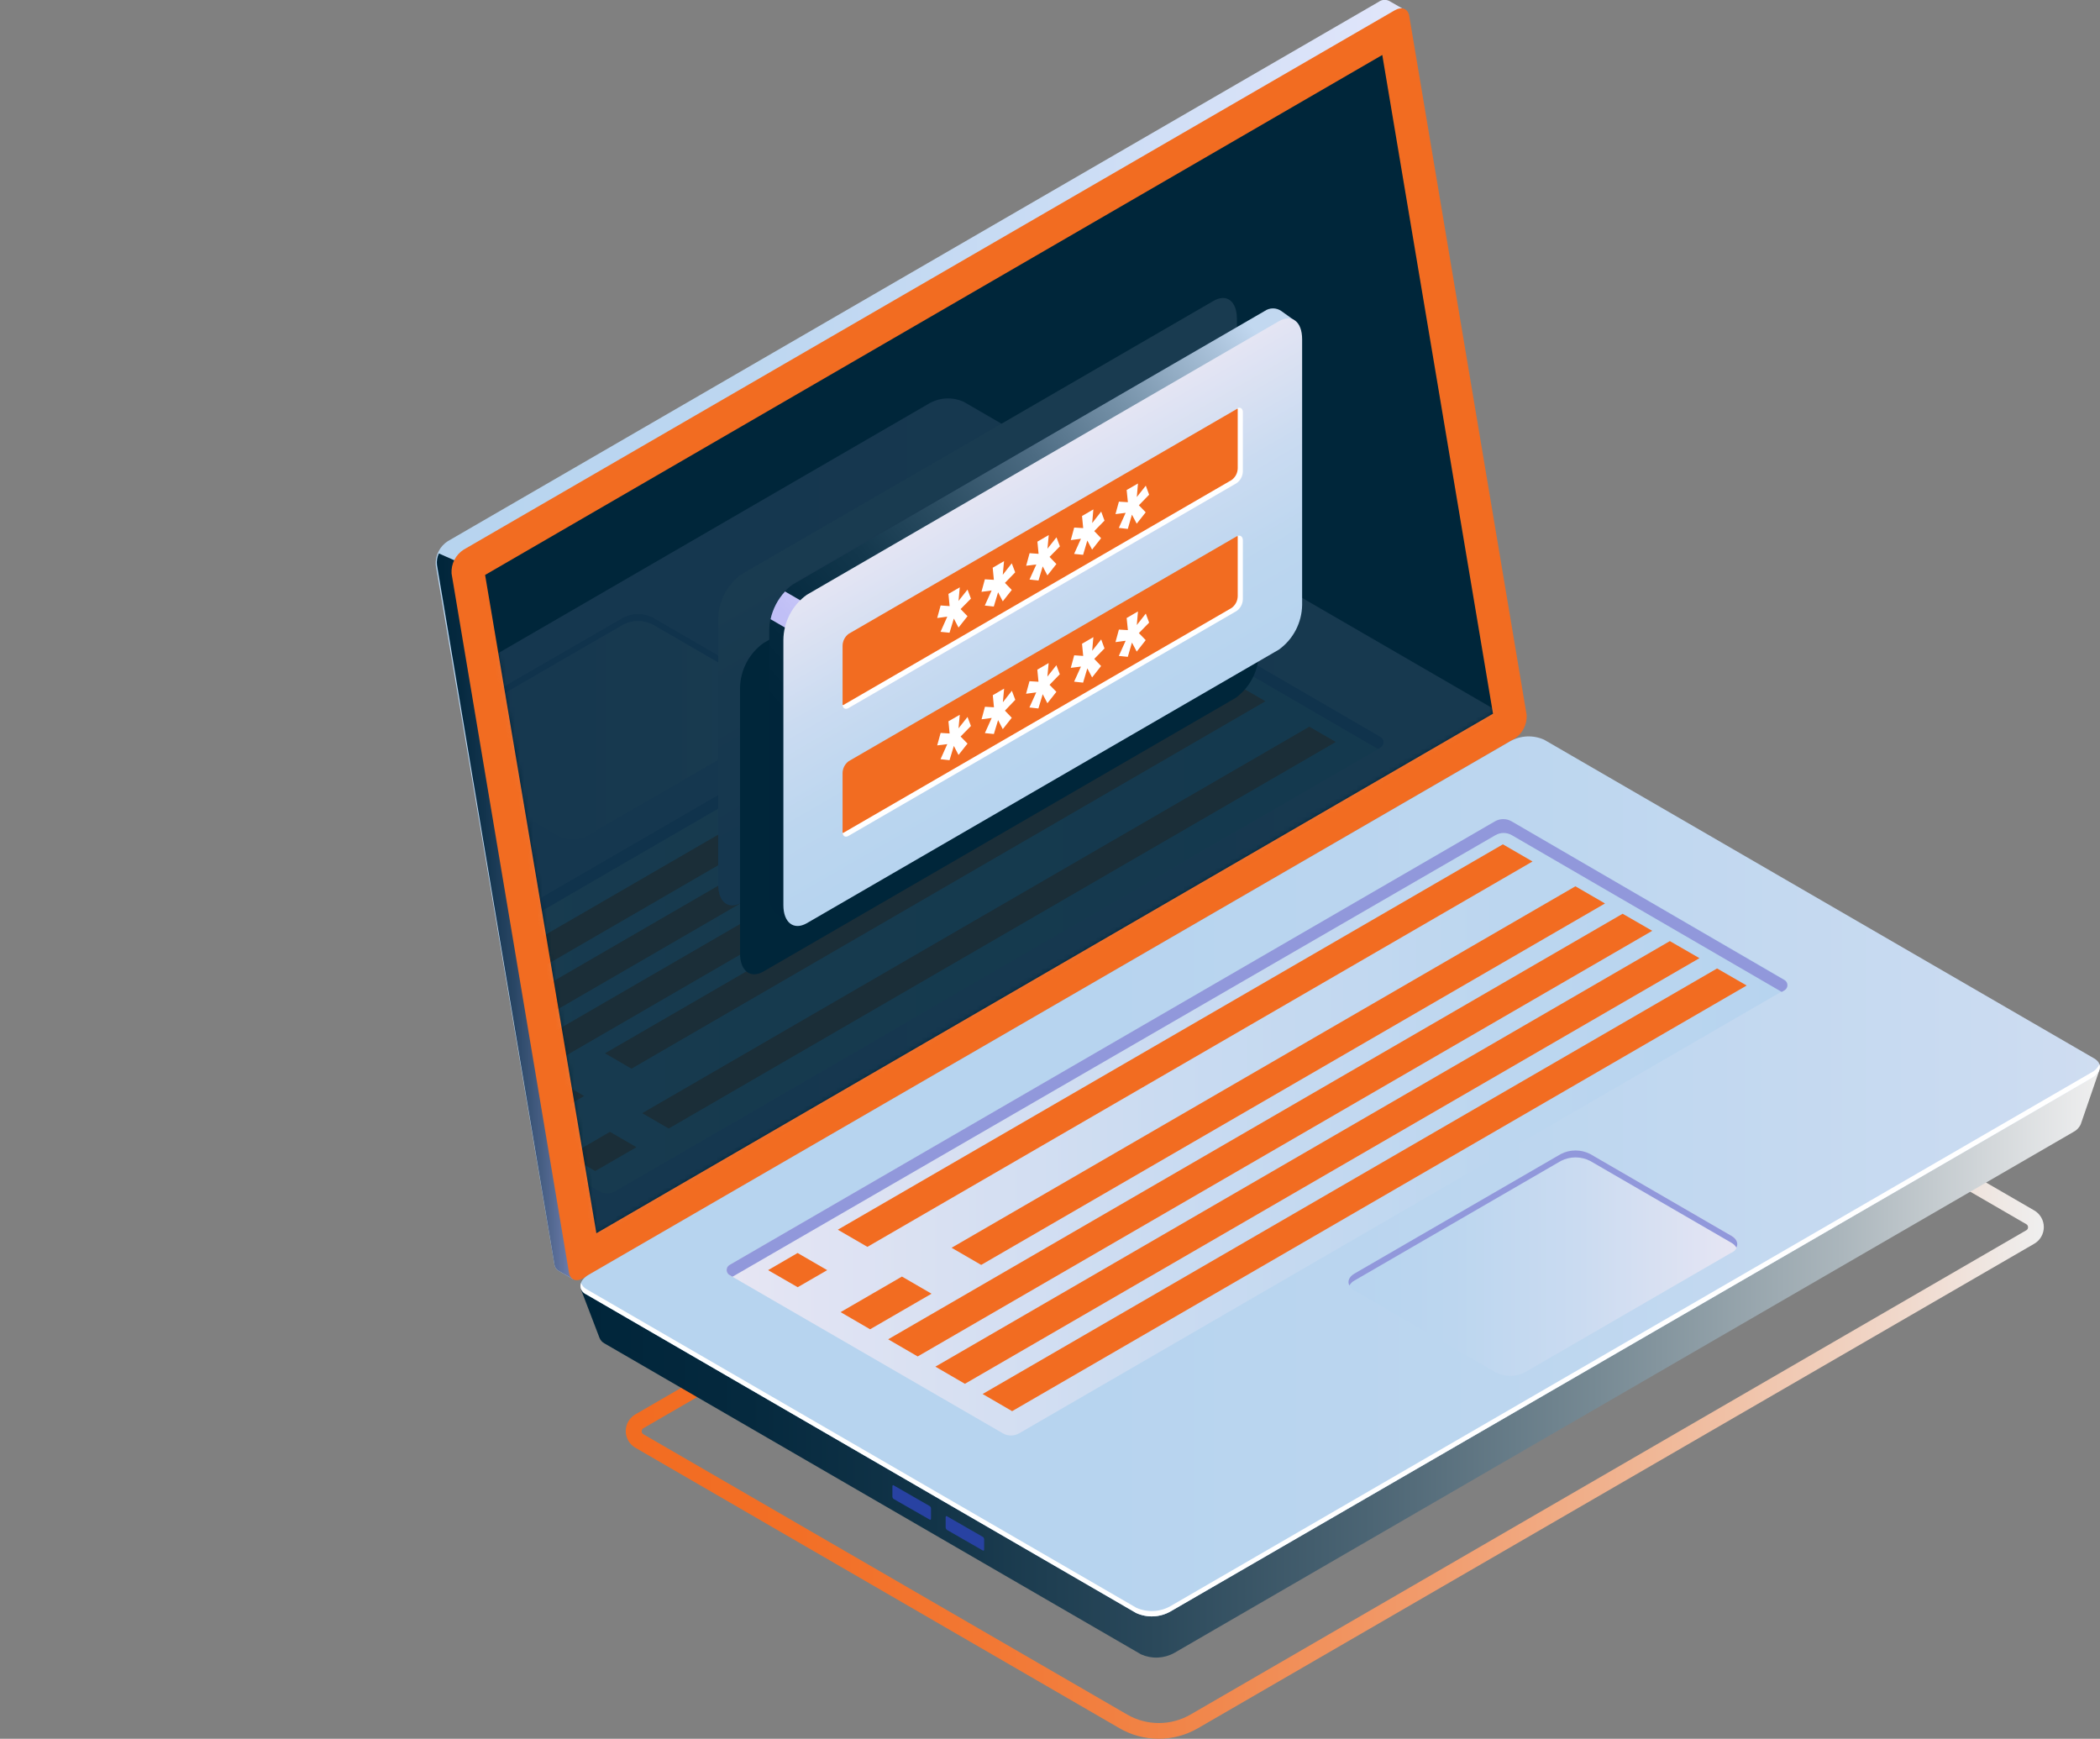<svg width="459" height="380" viewBox="0 0 459 380" fill="none" xmlns="http://www.w3.org/2000/svg">
<rect x="0" y="0" width="459" height="380" fill="#808080" stroke="none"/>
<g clip-path="url(#clip0_192_9704)">
<path d="M253.25 380C256.282 380.006 259.261 379.203 261.881 377.672L444.608 271.826C445.25 271.459 445.783 270.927 446.154 270.286C446.525 269.645 446.721 268.917 446.721 268.176C446.721 267.435 446.525 266.707 446.154 266.066C445.783 265.425 445.25 264.894 444.608 264.526L331.067 198.75C330.809 198.595 330.513 198.514 330.212 198.514C329.911 198.514 329.616 198.595 329.357 198.75L138.864 309.114C138.227 309.482 137.698 310.013 137.33 310.652C136.963 311.291 136.769 312.016 136.769 312.754C136.769 313.492 136.963 314.217 137.33 314.856C137.698 315.494 138.227 316.025 138.864 316.394L244.639 377.672C247.253 379.2 250.225 380.004 253.25 380ZM330.222 202.262L442.898 267.545C443.016 267.611 443.114 267.708 443.18 267.827C443.246 267.945 443.277 268.08 443.271 268.216C443.276 268.348 443.243 268.48 443.177 268.595C443.111 268.71 443.015 268.804 442.898 268.867L260.171 374.732C258.075 375.933 255.703 376.564 253.29 376.564C250.876 376.564 248.504 375.933 246.408 374.732L140.633 313.454C140.518 313.39 140.423 313.295 140.357 313.181C140.291 313.066 140.257 312.935 140.26 312.803C140.254 312.667 140.286 312.533 140.352 312.414C140.418 312.296 140.515 312.198 140.633 312.132L330.222 202.262Z" fill="url(#paint0_linear_192_9704)"/>
<path d="M330.379 154.438L304.82 2.88L306.786 2.012L303.7 0.237C303.327 0.036 302.906 -0.054 302.484 -0.022C302.063 0.009 301.659 0.161 301.321 0.414L97.871 118.275C97.012 118.827 96.316 119.599 95.853 120.511C95.389 121.423 95.177 122.442 95.237 123.464L121.169 276.245C121.202 276.573 121.317 276.888 121.502 277.16C121.688 277.432 121.938 277.654 122.231 277.804L125.239 279.54L125.75 276.719H125.593L327.804 159.627C328.64 159.057 329.317 158.28 329.768 157.371C330.219 156.462 330.43 155.452 330.379 154.438Z" fill="url(#paint1_linear_192_9704)"/>
<path d="M99.287 122.438L95.925 120.958C95.549 121.743 95.405 122.62 95.512 123.484L121.169 276.245C121.202 276.573 121.317 276.888 121.502 277.16C121.688 277.433 121.938 277.654 122.231 277.804L125.239 279.54L125.75 276.719H125.593L135.816 270.8L99.287 122.438Z" fill="url(#paint2_linear_192_9704)"/>
<path d="M331.009 161.462L127.539 279.323C125.967 280.25 124.63 279.718 124.354 278.08L98.697 125.319C98.637 124.297 98.85 123.277 99.313 122.366C99.776 121.454 100.473 120.682 101.332 120.13L304.82 2.269C306.393 1.361 307.75 1.874 308.025 3.512L333.682 156.273C333.734 157.298 333.514 158.319 333.044 159.23C332.574 160.142 331.872 160.912 331.009 161.462Z" fill="#F26C21"/>
<path d="M302.127 12.015L106.03 125.654L130.351 269.518L326.329 155.977L302.127 12.015Z" fill="#00263A"/>
<path d="M458.882 233.828L447.793 239.747L336.455 175.233C335.302 174.711 334.043 174.467 332.78 174.522C331.516 174.577 330.283 174.928 329.18 175.548L137.173 286.78C135.325 285.755 126.95 281.71 126.95 281.71L131.019 292.344C131.224 292.89 131.623 293.34 132.14 293.607L249.397 361.553C250.55 362.071 251.808 362.312 253.071 362.257C254.334 362.202 255.566 361.853 256.671 361.238L453.161 247.401C453.903 247.033 454.489 246.41 454.812 245.646L458.882 233.828Z" fill="url(#paint3_linear_192_9704)"/>
<path d="M457.171 235.623L255.786 352.202C254.656 352.836 253.392 353.195 252.098 353.25C250.804 353.304 249.515 353.054 248.335 352.518L128.169 282.894C126.202 281.789 126.497 279.856 128.699 278.573L330.084 161.995C331.215 161.361 332.478 161.002 333.773 160.947C335.067 160.892 336.356 161.143 337.536 161.679L457.702 231.303C459.609 232.407 459.373 234.341 457.171 235.623Z" fill="url(#paint4_linear_192_9704)"/>
<path d="M128.168 281.73L248.335 351.353C249.515 351.89 250.804 352.14 252.098 352.086C253.392 352.031 254.656 351.672 255.786 351.038L457.171 234.361C457.93 233.983 458.529 233.346 458.862 232.565C459.236 233.571 458.666 234.755 457.171 235.623L255.786 352.202C254.656 352.836 253.392 353.195 252.098 353.25C250.804 353.304 249.515 353.054 248.335 352.517L128.168 282.894C127.687 282.712 127.295 282.347 127.078 281.879C126.862 281.41 126.836 280.875 127.008 280.388C127.22 280.962 127.633 281.438 128.168 281.73Z" fill="white"/>
<path d="M195.054 327.047V324.838C195.054 324.621 195.172 324.522 195.33 324.621L203.194 329.139C203.281 329.198 203.354 329.277 203.405 329.369C203.456 329.462 203.485 329.565 203.489 329.671V331.901C203.489 332.098 203.351 332.197 203.194 332.098L195.33 327.6C195.244 327.535 195.175 327.452 195.127 327.356C195.079 327.26 195.054 327.155 195.054 327.047Z" fill="#2842A2"/>
<path d="M206.694 333.795V331.585C206.694 331.368 206.831 331.269 206.969 331.368L214.833 335.886C214.918 335.946 214.988 336.026 215.035 336.119C215.083 336.211 215.108 336.314 215.108 336.419V338.648C215.108 338.845 214.99 338.944 214.833 338.865L206.969 334.347C206.886 334.28 206.819 334.196 206.772 334.101C206.724 334.005 206.698 333.901 206.694 333.795Z" fill="#2842A2"/>
<path d="M159.508 276.462L326.84 179.494C327.392 179.18 328.015 179.014 328.649 179.014C329.283 179.014 329.907 179.18 330.458 179.494L390.05 214.099C390.241 214.215 390.399 214.378 390.509 214.574C390.619 214.769 390.677 214.989 390.677 215.214C390.677 215.438 390.619 215.658 390.509 215.854C390.399 216.049 390.241 216.212 390.05 216.328L222.776 313.237C222.23 313.556 221.609 313.724 220.977 313.724C220.345 313.724 219.724 313.556 219.178 313.237L159.508 278.692C159.312 278.58 159.148 278.417 159.035 278.222C158.921 278.026 158.862 277.803 158.862 277.577C158.862 277.35 158.921 277.128 159.035 276.932C159.148 276.736 159.312 276.574 159.508 276.462Z" fill="url(#paint5_linear_192_9704)"/>
<path d="M159.508 278.692L160.098 279.027L326.84 182.533C327.39 182.212 328.014 182.043 328.649 182.043C329.285 182.043 329.909 182.212 330.458 182.533L389.44 216.782L390.05 216.427C390.241 216.311 390.399 216.148 390.509 215.952C390.619 215.757 390.677 215.537 390.677 215.312C390.677 215.088 390.619 214.868 390.509 214.672C390.399 214.477 390.241 214.314 390.05 214.198L330.379 179.494C329.828 179.18 329.205 179.014 328.571 179.014C327.936 179.014 327.313 179.18 326.762 179.494L159.429 276.462C159.237 276.581 159.079 276.749 158.972 276.949C158.865 277.149 158.813 277.373 158.821 277.6C158.829 277.827 158.897 278.047 159.018 278.239C159.138 278.431 159.307 278.587 159.508 278.692Z" fill="#9198DB"/>
<path d="M334.96 188.274L189.589 272.497L183.12 268.748L328.492 184.525L334.96 188.274Z" fill="#F26C21"/>
<path d="M350.807 197.448L214.46 276.443L207.991 272.694L344.338 193.699L350.807 197.448Z" fill="#F26C21"/>
<path d="M361.129 203.426L200.579 296.448L194.13 292.699L354.66 199.697L361.129 203.426Z" fill="#F26C21"/>
<path d="M371.451 209.403L210.901 302.426L204.452 298.677L364.982 205.675L371.451 209.403Z" fill="#F26C21"/>
<path d="M381.773 215.381L221.223 308.404L214.774 304.655L375.304 211.653L381.773 215.381Z" fill="#F26C21"/>
<path d="M180.8 277.587L174.352 281.316L167.883 277.587L174.332 273.838L180.8 277.587Z" fill="#F26C21"/>
<path d="M203.607 282.736L190.179 290.509L183.73 286.761L197.138 278.988L203.607 282.736Z" fill="#F26C21"/>
<path d="M333.289 299.92L378.411 273.779C378.79 273.641 379.118 273.389 379.35 273.057C379.582 272.725 379.706 272.33 379.706 271.925C379.706 271.519 379.582 271.124 379.35 270.792C379.118 270.46 378.79 270.208 378.411 270.07L347.563 252.196C346.573 251.69 345.478 251.426 344.368 251.426C343.257 251.426 342.163 251.69 341.173 252.196L296.052 278.337C295.672 278.475 295.344 278.727 295.112 279.059C294.881 279.391 294.756 279.786 294.756 280.191C294.756 280.596 294.881 280.992 295.112 281.323C295.344 281.655 295.672 281.907 296.052 282.046L326.899 299.92C327.889 300.426 328.984 300.69 330.094 300.69C331.205 300.69 332.3 300.426 333.289 299.92Z" fill="url(#paint6_linear_192_9704)"/>
<path d="M296.052 279.856L341.173 253.715C342.163 253.209 343.257 252.945 344.368 252.945C345.478 252.945 346.573 253.209 347.563 253.715L378.411 271.589C378.878 271.839 379.266 272.215 379.531 272.674C379.983 271.786 379.629 270.701 378.411 270.07L347.563 252.196C346.573 251.69 345.478 251.426 344.368 251.426C343.257 251.426 342.163 251.69 341.173 252.196L296.052 278.337C294.833 279.047 294.479 280.053 294.931 280.941C295.196 280.481 295.584 280.105 296.052 279.856Z" fill="#9198DB"/>
<g opacity="0.11">
<mask id="mask0_192_9704" style="mask-type:luminance" maskUnits="userSpaceOnUse" x="106" y="12" width="221" height="258">
<path d="M302.127 12.015L106.011 125.634L130.331 269.498L326.31 155.958L302.127 12.015Z" fill="white"/>
</mask>
<g mask="url(#mask0_192_9704)">
<path d="M330.281 161.738L128.896 278.415C127.765 279.05 126.502 279.408 125.208 279.463C123.913 279.518 122.624 279.267 121.444 278.731L1.278 209.108C-0.688 208.003 -0.393 206.069 1.809 204.787L203.194 88.11C204.328 87.483 205.591 87.13 206.885 87.079C208.178 87.028 209.466 87.279 210.645 87.814L330.812 157.437C332.719 158.542 332.483 160.476 330.281 161.738Z" fill="url(#paint7_linear_192_9704)"/>
<path d="M128.306 182.671L173.428 156.53C173.807 156.392 174.135 156.139 174.367 155.808C174.598 155.476 174.723 155.08 174.723 154.675C174.723 154.27 174.598 153.875 174.367 153.543C174.135 153.211 173.807 152.959 173.428 152.821L142.56 134.946C141.574 134.441 140.482 134.177 139.375 134.177C138.268 134.177 137.176 134.441 136.19 134.946L90.97 161.087C90.591 161.225 90.263 161.478 90.031 161.809C89.799 162.141 89.675 162.537 89.675 162.942C89.675 163.347 89.799 163.742 90.031 164.074C90.263 164.406 90.591 164.658 90.97 164.796L121.975 182.671C122.957 183.167 124.041 183.425 125.141 183.425C126.24 183.425 127.324 183.167 128.306 182.671Z" fill="url(#paint8_linear_192_9704)"/>
<path d="M91.049 162.606L136.269 136.465C137.255 135.96 138.346 135.696 139.454 135.696C140.561 135.696 141.653 135.96 142.639 136.465L173.506 154.34C173.972 154.584 174.355 154.962 174.607 155.425C175.079 154.537 174.725 153.452 173.506 152.821L142.639 134.946C141.653 134.441 140.561 134.177 139.454 134.177C138.346 134.177 137.255 134.441 136.269 134.946L91.049 161.087C89.83 161.797 89.476 162.804 89.948 163.691C90.211 163.237 90.591 162.862 91.049 162.606Z" fill="#9198DB"/>
<path d="M71.231 223.529L238.564 126.561C239.113 126.241 239.737 126.072 240.372 126.072C241.008 126.072 241.632 126.241 242.181 126.561L301.773 161.166C301.964 161.282 302.122 161.446 302.232 161.641C302.342 161.836 302.4 162.057 302.4 162.281C302.4 162.505 302.342 162.725 302.232 162.921C302.122 163.116 301.964 163.28 301.773 163.395L134.499 260.304C133.953 260.623 133.332 260.791 132.7 260.791C132.068 260.791 131.448 260.623 130.901 260.304L71.231 225.759C71.035 225.647 70.872 225.485 70.758 225.289C70.645 225.093 70.585 224.871 70.585 224.644C70.585 224.418 70.645 224.195 70.758 223.999C70.872 223.804 71.035 223.641 71.231 223.529Z" fill="url(#paint9_linear_192_9704)"/>
<path d="M71.231 225.759L71.821 226.094L238.564 129.422C239.113 129.102 239.737 128.933 240.372 128.933C241.008 128.933 241.632 129.102 242.181 129.422L301.163 163.672L301.773 163.317C301.964 163.201 302.122 163.037 302.232 162.842C302.342 162.647 302.4 162.426 302.4 162.202C302.4 161.978 302.342 161.757 302.232 161.562C302.122 161.367 301.964 161.203 301.773 161.087L242.181 126.483C241.632 126.162 241.008 125.993 240.372 125.993C239.737 125.993 239.113 126.162 238.564 126.483L71.231 223.451C71.015 223.556 70.833 223.72 70.705 223.924C70.578 224.128 70.51 224.364 70.51 224.605C70.51 224.846 70.578 225.082 70.705 225.286C70.833 225.49 71.015 225.654 71.231 225.759Z" fill="#9198DB"/>
<path d="M286.182 158.818L140.378 243.278L146.158 246.632L291.962 162.153L286.182 158.818Z" fill="#F26C21"/>
<path d="M270.807 149.921L132.238 230.198L138.019 233.552L276.588 153.255L270.807 149.921Z" fill="#F26C21"/>
<path d="M121.897 236.195L108.96 243.692L114.74 247.027L127.677 239.53L121.897 236.195Z" fill="#F26C21"/>
<path d="M133.32 247.362L124.315 252.59L130.095 255.924L139.1 250.716L133.32 247.362Z" fill="#F26C21"/>
<path d="M261.193 144.337L99.326 238.109L105.106 241.463L266.973 147.691L261.193 144.337Z" fill="#F26C21"/>
<path d="M251.559 138.754L89.712 232.546L95.473 235.88L257.34 142.108L251.559 138.754Z" fill="#F26C21"/>
<path d="M241.945 133.19L80.078 226.962L85.859 230.297L247.726 136.525L241.945 133.19Z" fill="#F26C21"/>
<path d="M265.243 137.491L162.083 197.27C159.252 198.908 156.971 197.172 156.971 193.324V135.38C156.988 133.448 157.46 131.547 158.348 129.833C159.236 128.118 160.516 126.639 162.083 125.516L265.243 65.757C268.074 64.119 270.355 65.757 270.355 69.703V127.725C270.328 129.642 269.851 131.525 268.963 133.222C268.075 134.918 266.8 136.381 265.243 137.491Z" fill="url(#paint10_linear_192_9704)"/>
</g>
</g>
<path d="M270.041 152.545L166.861 212.323C164.049 213.941 161.749 212.205 161.749 208.378V150.414C161.77 148.482 162.244 146.583 163.132 144.869C164.02 143.156 165.297 141.676 166.861 140.549L270.041 80.77C272.852 79.133 275.133 80.77 275.133 84.716V142.759C275.103 144.675 274.627 146.559 273.743 148.258C272.859 149.957 271.591 151.425 270.041 152.545Z" fill="#00263A"/>
<path d="M282.997 70.077L280.048 67.966C279.517 67.596 278.886 67.397 278.239 67.397C277.592 67.397 276.961 67.596 276.43 67.966L173.251 127.745C171.687 128.872 170.41 130.352 169.522 132.065C168.634 133.779 168.16 135.678 168.139 137.61V195.633C168.061 196.392 168.169 197.159 168.453 197.867C168.738 198.576 169.19 199.204 169.771 199.697L172.838 201.887L172.995 199.638L173.251 199.519L276.43 139.74C277.991 138.613 279.266 137.132 280.15 135.418C281.035 133.705 281.505 131.806 281.522 129.876V72.05C281.52 71.534 281.474 71.019 281.385 70.511L282.997 70.077Z" fill="url(#paint11_linear_192_9704)"/>
<path d="M168.414 135.321L195.644 151.104L202.506 147.158L171.579 129.264C170.002 130.962 168.909 133.054 168.414 135.321Z" fill="url(#paint12_linear_192_9704)"/>
<path d="M279.497 141.989L176.337 201.768C173.506 203.386 171.225 201.65 171.225 197.823V139.859C171.242 137.926 171.714 136.026 172.602 134.311C173.491 132.597 174.77 131.118 176.337 129.994L279.497 70.216C282.328 68.578 284.609 70.216 284.609 74.161V132.204C284.58 134.123 284.103 136.008 283.215 137.708C282.327 139.407 281.054 140.874 279.497 141.989Z" fill="url(#paint13_linear_192_9704)"/>
<path d="M269.962 105.451L185.755 154.182C185.106 154.557 184.556 154.754 184.162 154.182C184.162 154.182 184.162 153.945 184.162 153.827V141.102C184.173 140.597 184.299 140.101 184.531 139.653C184.763 139.205 185.094 138.816 185.499 138.517L270.355 89.372C270.355 89.372 270.493 89.254 270.552 89.372C271.2 89.372 271.22 90.063 271.22 90.97L271.417 103.262C271.355 103.713 271.192 104.145 270.94 104.524C270.688 104.903 270.353 105.22 269.962 105.451Z" fill="#F26C21"/>
<path d="M270.139 133.309L185.794 182.099C185.145 182.473 184.3 182.868 184.162 182.099C184.152 181.98 184.152 181.862 184.162 181.743V168.939C184.171 168.434 184.297 167.938 184.529 167.49C184.761 167.041 185.093 166.653 185.499 166.355L270.355 117.19H270.552C271.2 116.934 271.377 117.782 271.377 118.69V130.843C271.371 131.321 271.256 131.792 271.041 132.219C270.827 132.646 270.518 133.019 270.139 133.309Z" fill="#F26C21"/>
<path d="M270.532 89.175C270.543 89.293 270.543 89.412 270.532 89.53V102.334C270.524 102.842 270.397 103.34 270.161 103.789C269.925 104.238 269.588 104.625 269.175 104.919L184.32 154.083H184.123C184.261 154.833 184.792 155.129 185.44 154.754L270.296 105.59C270.707 105.295 271.044 104.907 271.28 104.459C271.515 104.01 271.643 103.512 271.653 103.005V90.181C271.692 89.372 271.2 88.938 270.532 89.175Z" fill="white"/>
<path d="M270.532 117.111C270.542 117.229 270.542 117.348 270.532 117.466V130.29C270.522 130.797 270.394 131.295 270.159 131.744C269.923 132.192 269.587 132.58 269.175 132.875L184.32 182.02H184.123C184.261 182.769 184.792 183.065 185.44 182.69L270.296 133.526C270.708 133.232 271.046 132.845 271.282 132.396C271.517 131.947 271.644 131.449 271.653 130.941V118.137C271.692 117.427 271.2 116.875 270.532 117.111Z" fill="white"/>
<path d="M208.483 135.183L209.505 137.156L211.471 134.67L209.957 133.111L212.218 130.823L211.471 128.85L209.505 131.336L209.78 128.357L207.303 129.797L207.559 132.46L205.593 132.322L204.845 135.065L207.047 134.769L205.573 138.083L207.539 138.28L208.483 135.183Z" fill="white"/>
<path d="M218.156 129.442L219.178 131.415L221.144 128.929L219.65 127.39L221.891 125.082L221.144 123.109L219.178 125.614L219.453 122.635L216.976 124.076L217.232 126.719L215.266 126.601L214.519 129.343L216.74 129.047L215.246 132.342L217.212 132.559L218.156 129.442Z" fill="white"/>
<path d="M227.908 123.78L228.93 125.753L230.896 123.267L229.402 121.708L231.663 119.4L230.916 117.427L228.95 119.913L229.225 116.934L226.748 118.374L227.003 121.037L225.037 120.899L224.29 123.642L226.512 123.365L225.017 126.66L226.983 126.877L227.908 123.78Z" fill="white"/>
<path d="M237.659 118.137L238.701 120.11L240.667 117.624L239.173 116.066L241.414 113.777L240.687 111.804L238.721 114.31L238.977 111.331L236.499 112.771L236.755 115.415L234.789 115.296L234.042 118.039L236.263 117.743L234.769 121.057L236.735 121.254L237.659 118.137Z" fill="white"/>
<path d="M247.411 112.475L248.453 114.448L250.419 111.962L248.925 110.423L251.166 108.115L250.439 106.142L248.473 108.628L248.728 105.668L246.251 107.089L246.526 109.752L244.56 109.634L243.813 112.357L246.035 112.08L244.54 115.375L246.507 115.592L247.411 112.475Z" fill="white"/>
<path d="M208.483 163.021L209.505 164.994L211.471 162.508L209.957 160.969L212.218 158.66L211.471 156.688L209.505 159.173L209.78 156.214L207.303 157.635L207.559 160.298L205.593 160.18L204.845 162.902L207.047 162.626L205.573 165.921L207.539 166.138L208.483 163.021Z" fill="white"/>
<path d="M218.156 157.378L219.178 159.351L221.144 156.865L219.65 155.307L221.911 152.939L221.164 150.966L219.198 153.472L219.473 150.493L216.996 151.933L217.251 154.577L215.285 154.458L214.538 157.201L216.76 156.905L215.266 160.219L217.232 160.416L218.156 157.378Z" fill="white"/>
<path d="M227.908 151.716L228.93 153.689L230.896 151.203L229.402 149.664L231.643 147.356L230.896 145.383L228.93 147.869L229.205 144.909L226.728 146.35L226.983 148.993L225.017 148.875L224.27 151.617L226.492 151.321L224.998 154.616L226.964 154.833L227.908 151.716Z" fill="white"/>
<path d="M237.659 146.073L238.701 148.046L240.667 145.56L239.173 144.002L241.414 141.713L240.687 139.74L238.721 142.226L238.977 139.247L236.499 140.687L236.755 143.351L234.789 143.213L234.042 145.955L236.263 145.679L234.769 148.974L236.735 149.191L237.659 146.073Z" fill="white"/>
<path d="M247.411 140.431L248.453 142.404L250.419 139.898L248.925 138.359L251.166 136.071L250.439 134.098L248.473 136.603L248.728 133.624L246.251 135.065L246.526 137.708L244.56 137.59L243.813 140.332L246.035 140.036L244.54 143.351L246.507 143.548L247.411 140.431Z" fill="white"/>
</g>
<defs>
<linearGradient id="paint0_linear_192_9704" x1="136.76" y1="289.247" x2="446.712" y2="289.247" gradientUnits="userSpaceOnUse">
<stop stop-color="#F26C21"/>
<stop offset="0.12" stop-color="#F26F26"/>
<stop offset="0.26" stop-color="#F27834"/>
<stop offset="0.41" stop-color="#F1874C"/>
<stop offset="0.57" stop-color="#F19C6D"/>
<stop offset="0.73" stop-color="#F0B898"/>
<stop offset="0.9" stop-color="#F0D8CB"/>
<stop offset="1" stop-color="#EFEFEF"/>
</linearGradient>
<linearGradient id="paint1_linear_192_9704" x1="95.473" y1="139.76" x2="330.497" y2="139.76" gradientUnits="userSpaceOnUse">
<stop stop-color="#B7D4EF"/>
<stop offset="0.27" stop-color="#BCD6F0"/>
<stop offset="0.58" stop-color="#CADCF4"/>
<stop offset="0.92" stop-color="#E2E6FB"/>
<stop offset="1" stop-color="#E9E9FD"/>
</linearGradient>
<linearGradient id="paint2_linear_192_9704" x1="95.473" y1="200.249" x2="135.816" y2="200.249" gradientUnits="userSpaceOnUse">
<stop stop-color="#00253A"/>
<stop offset="0.12" stop-color="#05293F"/>
<stop offset="0.26" stop-color="#12344D"/>
<stop offset="0.42" stop-color="#294665"/>
<stop offset="0.58" stop-color="#496086"/>
<stop offset="0.75" stop-color="#7281B1"/>
<stop offset="0.92" stop-color="#A3A9E4"/>
<stop offset="1" stop-color="#BCBEFF"/>
</linearGradient>
<linearGradient id="paint3_linear_192_9704" x1="126.95" y1="268.235" x2="458.902" y2="268.235" gradientUnits="userSpaceOnUse">
<stop stop-color="#00253A"/>
<stop offset="0.11" stop-color="#05293E"/>
<stop offset="0.24" stop-color="#133549"/>
<stop offset="0.38" stop-color="#2B495B"/>
<stop offset="0.52" stop-color="#4C6574"/>
<stop offset="0.67" stop-color="#778A94"/>
<stop offset="0.83" stop-color="#ABB6BC"/>
<stop offset="0.98" stop-color="#E8E9EA"/>
<stop offset="1" stop-color="#EFEFEF"/>
</linearGradient>
<linearGradient id="paint4_linear_192_9704" x1="238.485" y1="257.128" x2="570.614" y2="257.128" gradientUnits="userSpaceOnUse">
<stop stop-color="#B7D4EF"/>
<stop offset="0.27" stop-color="#BCD6EF"/>
<stop offset="0.59" stop-color="#CADBF1"/>
<stop offset="0.94" stop-color="#E2E4F3"/>
<stop offset="1" stop-color="#E7E6F3"/>
</linearGradient>
<linearGradient id="paint5_linear_192_9704" x1="390.679" y1="246.376" x2="158.859" y2="246.376" gradientUnits="userSpaceOnUse">
<stop stop-color="#B7D4EF"/>
<stop offset="0.27" stop-color="#BCD6EF"/>
<stop offset="0.59" stop-color="#CADBF1"/>
<stop offset="0.94" stop-color="#E2E4F3"/>
<stop offset="1" stop-color="#E7E6F3"/>
</linearGradient>
<linearGradient id="paint6_linear_192_9704" x1="294.734" y1="276.048" x2="379.748" y2="276.048" gradientUnits="userSpaceOnUse">
<stop stop-color="#B7D4EF"/>
<stop offset="0.27" stop-color="#BCD6EF"/>
<stop offset="0.59" stop-color="#CADBF1"/>
<stop offset="0.94" stop-color="#E2E4F3"/>
<stop offset="1" stop-color="#E7E6F3"/>
</linearGradient>
<linearGradient id="paint7_linear_192_9704" x1="111.594" y1="183.263" x2="443.724" y2="183.263" gradientUnits="userSpaceOnUse">
<stop stop-color="#C0BFF6"/>
<stop offset="0.29" stop-color="#C5C4F7"/>
<stop offset="0.64" stop-color="#D3D2F9"/>
<stop offset="1" stop-color="#E9E9FD"/>
</linearGradient>
<linearGradient id="paint8_linear_192_9704" x1="89.732" y1="158.799" x2="174.745" y2="158.799" gradientUnits="userSpaceOnUse">
<stop stop-color="#C0BFF6"/>
<stop offset="0.29" stop-color="#C5C4F7"/>
<stop offset="0.64" stop-color="#D3D2F9"/>
<stop offset="1" stop-color="#E9E9FD"/>
</linearGradient>
<linearGradient id="paint9_linear_192_9704" x1="302.422" y1="193.443" x2="70.582" y2="193.443" gradientUnits="userSpaceOnUse">
<stop stop-color="#B7D4EF"/>
<stop offset="0.27" stop-color="#BCD6EF"/>
<stop offset="0.59" stop-color="#CADBF1"/>
<stop offset="0.94" stop-color="#E2E4F3"/>
<stop offset="1" stop-color="#E7E6F3"/>
</linearGradient>
<linearGradient id="paint10_linear_192_9704" x1="216.092" y1="163.434" x2="185.192" y2="109.854" gradientUnits="userSpaceOnUse">
<stop stop-color="#C0BFF6"/>
<stop offset="0.29" stop-color="#C5C4F7"/>
<stop offset="0.64" stop-color="#D3D2F9"/>
<stop offset="1" stop-color="#E9E9FD"/>
</linearGradient>
<linearGradient id="paint11_linear_192_9704" x1="181.96" y1="169.926" x2="284.469" y2="84.198" gradientUnits="userSpaceOnUse">
<stop stop-color="#00253A"/>
<stop offset="0.12" stop-color="#052A3F"/>
<stop offset="0.27" stop-color="#13374C"/>
<stop offset="0.42" stop-color="#2B4D62"/>
<stop offset="0.59" stop-color="#4C6B82"/>
<stop offset="0.76" stop-color="#7793AA"/>
<stop offset="0.93" stop-color="#AAC2DA"/>
<stop offset="1" stop-color="#C2D8F0"/>
</linearGradient>
<linearGradient id="paint12_linear_192_9704" x1="179.896" y1="144.199" x2="191.095" y2="134.827" gradientUnits="userSpaceOnUse">
<stop stop-color="#C0BFF6"/>
<stop offset="0.29" stop-color="#C5C4F7"/>
<stop offset="0.64" stop-color="#D3D2F9"/>
<stop offset="1" stop-color="#E9E9FD"/>
</linearGradient>
<linearGradient id="paint13_linear_192_9704" x1="230.409" y1="167.883" x2="199.509" y2="114.303" gradientUnits="userSpaceOnUse">
<stop stop-color="#B7D4EF"/>
<stop offset="0.27" stop-color="#BCD6EF"/>
<stop offset="0.59" stop-color="#CADBF1"/>
<stop offset="0.94" stop-color="#E2E4F3"/>
<stop offset="1" stop-color="#E7E6F3"/>
</linearGradient>
<clipPath id="clip0_192_9704">
<rect width="459" height="380" fill="white" transform="matrix(-1 0 0 1 459 0)"/>
</clipPath>
</defs>
</svg>

